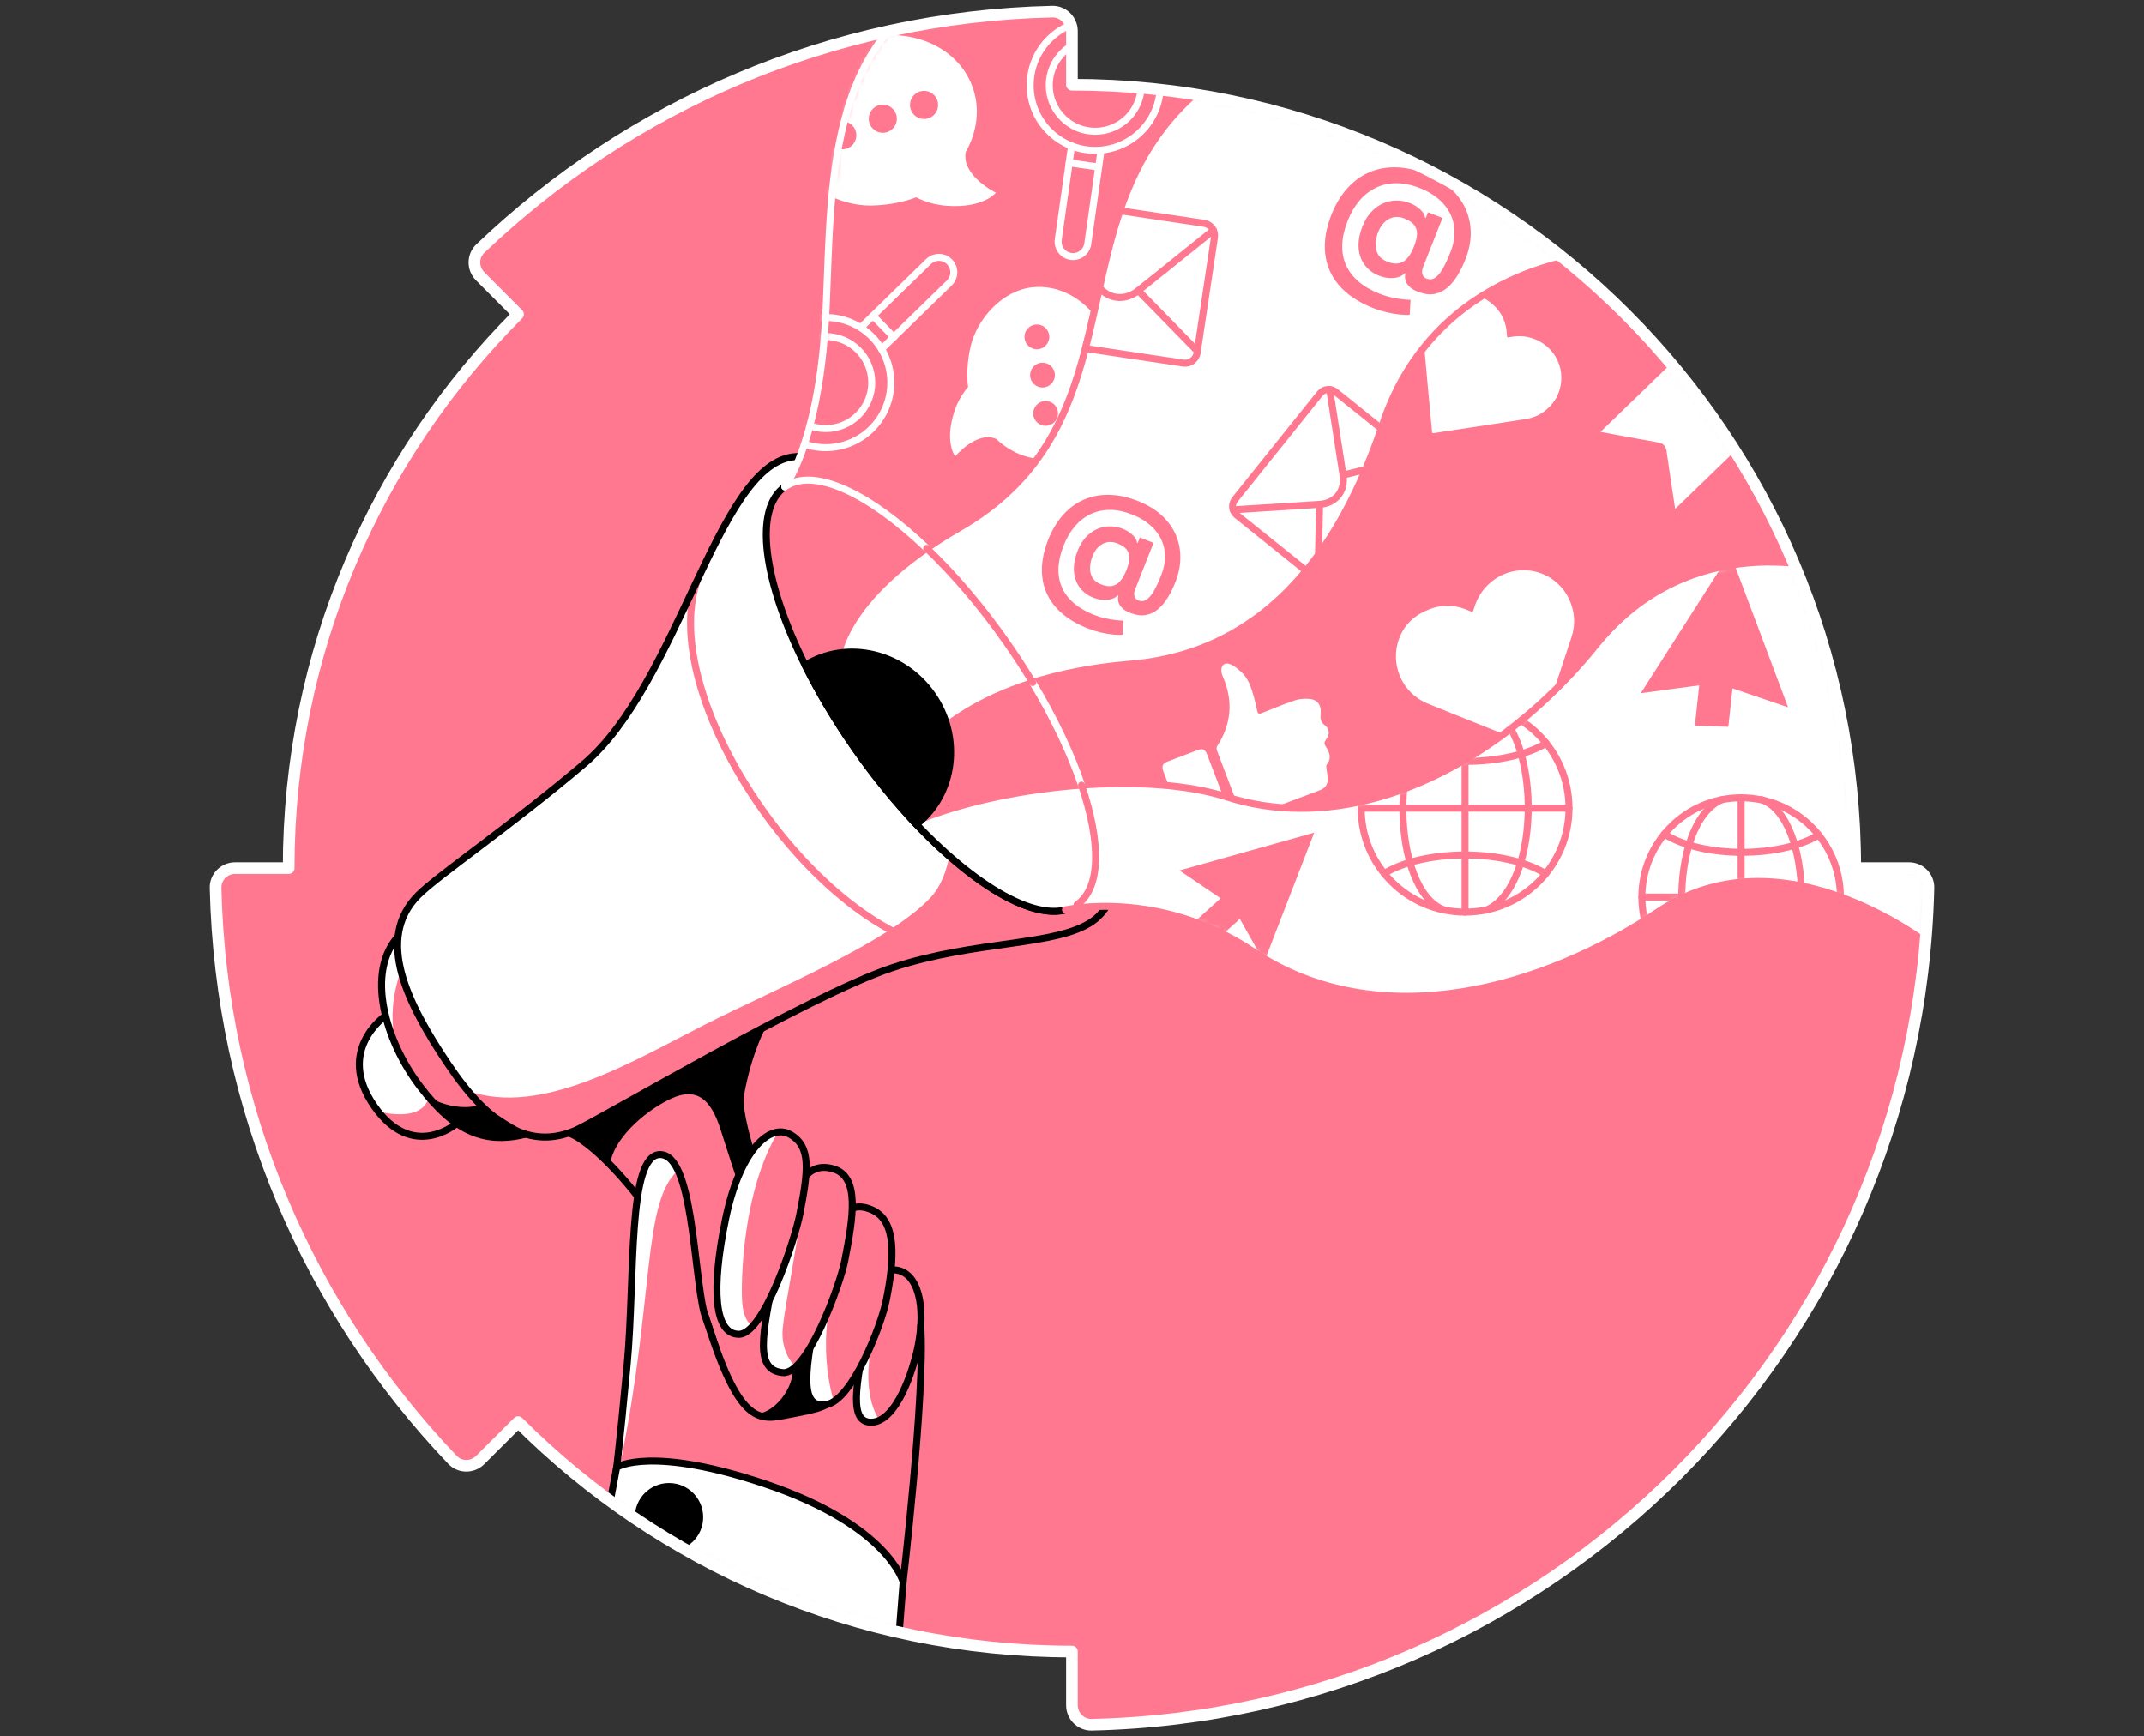 <svg width="368" height="298" viewBox="0 0 368 298" fill="none" xmlns="http://www.w3.org/2000/svg">
<rect x="0" y="0" width="368" height="298" fill="#333333" stroke="none"/>
<path d="M88.936 244.064C113.265 268.389 146.868 283.433 183.99 283.433V292.655C183.99 294.512 185.515 296.038 187.372 295.999C265.88 294.226 329.222 230.898 330.999 152.372C331.044 150.512 329.516 148.986 327.655 148.986H318.433C318.433 74.736 258.24 14.542 183.99 14.542V5.345C183.99 3.481 182.464 1.956 180.607 2.001C142.568 2.863 108.081 18.172 82.437 42.662C81.093 43.943 81.093 46.096 82.405 47.409L88.912 53.933C64.59 78.261 49.546 111.868 49.546 148.986H40.345C38.488 148.986 36.959 150.512 37.001 152.372C37.859 190.408 53.176 224.894 77.662 250.539C78.943 251.886 81.093 251.883 82.409 250.57L88.933 244.064H88.936Z" fill="#FF788F"/>
<mask id="mask0_6857_1543" style="mask-type:alpha" maskUnits="userSpaceOnUse" x="37" y="2" width="294" height="294">
<path d="M88.936 244.064C113.265 268.389 146.868 283.433 183.99 283.433V292.655C183.99 294.512 185.515 296.038 187.372 295.999C265.88 294.226 329.222 230.898 330.999 152.372C331.044 150.512 329.516 148.986 327.655 148.986H318.433C318.433 74.736 258.24 14.542 183.99 14.542V5.345C183.99 3.481 182.464 1.956 180.607 2.001C142.568 2.863 108.081 18.172 82.437 42.662C81.093 43.943 81.093 46.096 82.405 47.409L88.912 53.933C64.59 78.261 49.546 111.868 49.546 148.986H40.345C38.488 148.986 36.959 150.512 37.001 152.372C37.859 190.408 53.176 224.894 77.662 250.539C78.943 251.886 81.093 251.883 82.409 250.57L88.933 244.064H88.936Z" fill="#FF642D"/>
</mask>
<g mask="url(#mask0_6857_1543)">
<path d="M66.181 174.334C66.181 174.334 57.5 180.191 64.251 189.867C70.879 199.368 78.388 192.806 78.388 192.806L66.181 174.334Z" fill="white"/>
<path d="M64.911 190.757C73.246 192.652 73.55 188.275 73.55 188.275L78.385 192.806C78.385 192.806 76.688 195.117 71.648 195.144C66.608 195.172 64.911 190.757 64.911 190.757Z" fill="#FF788F"/>
<path d="M66.181 174.334C66.181 174.334 57.5 180.191 64.251 189.867C70.879 199.368 78.388 192.806 78.388 192.806L66.181 174.334Z" stroke="black" stroke-width="1.2" stroke-linecap="round" stroke-linejoin="round"/>
<path d="M68.513 160.522C62.635 166.753 66.15 178.69 72.101 186.474C78.052 194.258 83.264 196.6 90.87 194.485C98.479 192.37 68.509 160.522 68.509 160.522H68.513Z" fill="#FF788F"/>
<path d="M68.806 166.554C65.578 175.832 68.806 181.245 68.806 181.245C68.806 181.245 65.19 176.32 65.497 169.552C65.804 162.784 68.51 160.522 68.51 160.522L68.806 166.554V166.554Z" fill="white"/>
<path d="M68.513 160.522C62.635 166.753 66.15 178.69 72.101 186.474C78.052 194.258 83.264 196.6 90.87 194.485C98.479 192.37 68.509 160.522 68.509 160.522H68.513Z" stroke="black" stroke-width="1.2" stroke-linecap="round" stroke-linejoin="round"/>
<path d="M96.518 194.254C100.79 193.951 116.124 210.161 121.618 227.54C127.112 244.919 130.62 243.697 135.353 242.783C140.083 241.868 143.297 241.425 143.625 238.608C143.954 235.791 125.74 195.476 127.112 187.846C128.484 180.216 131.032 175.79 131.032 175.79L96.518 194.254V194.254Z" fill="#FF788F" stroke="black" stroke-width="1.2" stroke-linecap="round" stroke-linejoin="round"/>
<path d="M157.556 231.125C158.962 224.147 157.577 218.433 153.817 217.965C150.666 217.575 150.624 219.934 149.063 227.18C146.686 238.217 145.8 244.106 149.545 244.081C153.894 244.054 156.753 235.111 157.556 231.125V231.125Z" fill="#FF788F"/>
<path d="M150.372 226.063C149.416 231.882 148.536 235.275 149.409 239.865C149.866 242.27 151.126 244.081 151.126 244.081C151.126 244.081 146.596 244.787 147.108 239.865C147.359 233.076 148.086 231.781 148.086 231.781L150.376 226.07L150.372 226.063Z" fill="white"/>
<path d="M157.556 231.125C158.962 224.147 157.577 218.433 153.817 217.965C150.666 217.575 150.624 219.934 149.063 227.18C146.686 238.217 145.8 244.106 149.545 244.081C153.894 244.054 156.753 235.111 157.556 231.125V231.125Z" stroke="black" stroke-width="1.2" stroke-linecap="round" stroke-linejoin="round"/>
<path d="M152.107 223.24C153.577 215.941 153.915 209.526 149.709 207.655C144.201 205.204 142.987 211.32 140.582 223.055C138.142 234.958 137.035 241.834 141.803 241.062C146.296 240.336 151.269 227.408 152.107 223.236V223.24Z" fill="#FF788F"/>
<path d="M144.205 218.021C139.514 229.62 143.06 240.263 143.06 240.263C143.06 240.263 141.877 242.374 140.407 241.031C138.938 239.687 138.519 239.46 138.386 234.769C138.253 230.077 139.685 227.54 139.685 227.54L144.201 218.021H144.205Z" fill="white"/>
<path d="M152.107 223.24C153.577 215.941 153.915 209.526 149.709 207.655C144.201 205.204 142.987 211.32 140.582 223.055C138.142 234.958 137.035 241.834 141.803 241.062C146.296 240.336 151.269 227.408 152.107 223.236V223.24Z" stroke="black" stroke-width="1.2" stroke-linecap="round" stroke-linejoin="round"/>
<path d="M145.004 216.346C146.467 208.855 147.594 201.958 143.06 200.611C137.28 198.893 135.548 205.833 133.14 217.564C130.7 229.467 129.555 235.114 134.361 235.572C138.571 235.973 144.191 220.517 145.004 216.346Z" fill="#FF788F"/>
<path d="M138.487 201.606C137.032 212.873 134.787 223.599 134.358 227.844C133.904 232.308 136.557 234.573 136.557 234.573C136.557 234.573 135.482 236.72 132.578 234.999C129.674 233.278 132.016 223.184 132.016 223.184L138.487 201.606L139.74 200.663L138.487 201.606V201.606Z" fill="white"/>
<path d="M145.004 216.346C146.467 208.855 147.594 201.958 143.06 200.611C137.28 198.893 135.548 205.833 133.14 217.564C130.7 229.467 129.555 235.114 134.361 235.572C138.571 235.973 144.191 220.517 145.004 216.346Z" stroke="black" stroke-width="1.2" stroke-linecap="round" stroke-linejoin="round"/>
<path d="M137.28 208.391C138.742 200.9 139.245 196.775 135.656 194.715C132.072 192.656 126.923 197.553 124.518 209.288C122.078 221.191 122.578 228.968 126.808 228.992C131.147 229.02 136.466 212.566 137.28 208.391V208.391Z" fill="#FF788F"/>
<path d="M133.559 194.255C127.492 204.325 127.15 219.547 127.377 223.324C127.607 227.1 129.238 227.54 129.238 227.54C129.238 227.54 123.799 233.519 123.07 222.297C122.34 211.079 126.885 200.702 129.307 197.25C131.726 193.797 133.559 194.255 133.559 194.255Z" fill="white"/>
<path d="M137.28 208.391C138.742 200.9 139.245 196.775 135.656 194.715C132.072 192.656 126.923 197.553 124.518 209.288C122.078 221.191 122.578 228.968 126.808 228.992C131.147 229.02 136.466 212.566 137.28 208.391V208.391Z" stroke="black" stroke-width="1.2" stroke-linecap="round" stroke-linejoin="round"/>
<path d="M105.635 253.541C105.635 253.541 106.284 248.85 107.656 234.085C109.027 219.32 107.68 198.146 113.303 198.146C118.926 198.146 119.017 217.924 120.839 225.289C120.839 225.289 122.501 230.305 123.052 231.777" fill="#FF788F"/>
<path d="M116.35 200.9C110.249 206.311 112.308 222.793 106.552 250.752C108.186 231.984 108.648 212.697 109.21 207.401C109.608 203.663 109.67 198.738 113.307 198.183C115.834 197.799 116.354 200.904 116.354 200.904L116.35 200.9Z" fill="white"/>
<path d="M105.635 253.541C105.635 253.541 106.284 248.85 107.656 234.085C109.027 219.32 107.68 198.146 113.303 198.146C118.926 198.146 119.017 217.924 120.839 225.289C120.839 225.289 122.501 230.305 123.052 231.777" stroke="black" stroke-width="1.2" stroke-linecap="round" stroke-linejoin="round"/>
<path d="M158.041 227.54C158.851 238.968 154.886 272.69 154.886 272.69Z" fill="#FF788F"/>
<path d="M158.041 227.54C158.851 238.968 154.886 272.69 154.886 272.69" stroke="black" stroke-width="1.2" stroke-linecap="round" stroke-linejoin="round"/>
<path d="M105.851 251.799C105.851 251.799 111.753 247.994 131.73 254.801C152.55 261.897 155.022 271.503 155.022 271.503L154.289 280.924C154.289 280.924 128.944 275.325 120.092 270.518C111.24 265.712 104.531 258.808 104.531 258.808L105.851 251.799V251.799Z" fill="white" stroke="black" stroke-width="1.2" stroke-linecap="round" stroke-linejoin="round"/>
<path d="M114.828 265.642C117.735 265.642 120.092 263.285 120.092 260.378C120.092 257.471 117.735 255.115 114.828 255.115C111.921 255.115 109.565 257.471 109.565 260.378C109.565 263.285 111.921 265.642 114.828 265.642Z" fill="black" stroke="black" stroke-width="1.2" stroke-linecap="round" stroke-linejoin="round"/>
<path d="M71.805 153.604C64.272 161.136 70 172.358 76.894 182.631C84.081 193.34 91.1 197.361 98.828 193.968C102.877 192.192 138.665 170.906 153.109 166.1C167.553 161.294 181.361 162.438 187.543 158.089C193.724 153.74 196.067 138.93 176.478 110.022C155.8 79.501 140.522 77.787 135.964 78.433C123.052 80.265 116.431 117.345 100.256 131.08C87.781 141.673 75.239 150.173 71.805 153.604V153.604Z" fill="white"/>
<path d="M119.667 99.588C112.385 120.552 141.43 161.981 164.677 163.259" stroke="#FF788F" stroke-width="1.2" stroke-linecap="round" stroke-linejoin="round"/>
<path d="M80.29 187.204C92.929 191.71 108.724 182.048 121.083 175.793C133.443 169.538 152.547 161.754 159.786 153.971C162.317 151.251 162.924 146.916 162.924 146.916C162.924 146.916 174.687 157.154 180.823 156.396C186.96 155.639 190.468 154.557 190.468 154.557C190.468 154.557 189.445 159.918 177.581 161.294C165.716 162.669 143.852 170.557 125.485 179.319C107.118 188.076 101.697 193.937 96.514 195.145C86.974 197.365 80.286 187.204 80.286 187.204H80.29Z" fill="#FF788F"/>
<path d="M71.805 153.604C64.272 161.136 70 172.358 76.894 182.631C84.081 193.34 91.1 197.361 98.828 193.968C102.877 192.192 138.665 170.906 153.109 166.1C167.553 161.294 181.361 162.438 187.543 158.089C193.724 153.74 196.067 138.93 176.478 110.022C155.8 79.501 140.522 77.787 135.964 78.433C123.052 80.265 116.431 117.345 100.256 131.08C87.781 141.673 75.239 150.173 71.805 153.604V153.604Z" stroke="black" stroke-width="1.2" stroke-linecap="round" stroke-linejoin="round"/>
<path d="M184.869 155.255C179.442 159.056 168.37 153.143 157.305 141.478C153.731 137.712 150.156 133.345 146.774 128.511C143.392 123.676 140.512 118.818 138.198 114.168C131.028 99.777 129.273 87.351 134.707 83.55C141.898 78.516 158.956 90.492 172.803 110.294C186.656 130.096 192.06 150.229 184.869 155.255V155.255Z" fill="#FF788F" stroke="black" stroke-width="1.2" stroke-linecap="round" stroke-linejoin="round"/>
<path d="M162.006 122.961C154.044 129.705 159.786 142.525 159.786 142.525C159.786 142.525 176.247 134.972 194.328 138.633C212.413 142.295 234.155 150.232 260.48 128.636C286.802 107.044 289.322 100.636 299.166 100.862C309.009 101.089 315.107 102.391 315.107 102.391C315.107 102.391 310.15 81.864 295.043 63.553C279.936 45.241 273.908 44.096 273.908 44.096C273.908 44.096 252.239 30.822 235.3 60.348C218.36 89.874 214.242 94.454 199.822 101.55C185.403 108.646 162.006 122.961 162.006 122.961V122.961Z" fill="#FF788F"/>
<path d="M213.156 115.428C214.333 116.57 214.8 118.127 215.233 119.669C215.418 120.326 215.551 120.992 215.701 121.659C215.917 122.622 215.998 122.622 216.922 122.242C218.689 121.516 220.465 120.811 222.27 120.19C222.933 119.963 223.687 119.914 224.403 119.924C226.022 119.949 226.822 120.835 226.682 122.486C226.612 123.289 226.63 123.882 227.37 124.455C228.253 125.136 228.267 126.019 227.6 126.93C227.293 127.349 227.24 127.635 227.558 128.12C228.207 129.101 228.626 130.144 227.712 131.233C227.582 131.387 227.673 131.757 227.698 132.022C227.757 132.637 227.914 133.254 227.893 133.862C227.862 134.727 227.37 135.31 226.563 135.614C223.055 136.93 219.544 138.228 216.053 139.586C213.875 140.448 213.257 140.347 212.737 138.958C211.47 135.576 210.154 132.214 208.884 128.832C208.8 128.605 208.783 128.249 208.901 128.068C211.407 124.252 211.683 120.162 209.865 116.064C209.167 114.497 210.018 112.378 213.153 115.428H213.156Z" fill="white"/>
<path d="M209.201 134.748C209.861 136.476 210.524 138.204 211.173 139.935C211.54 140.913 211.358 141.321 210.392 141.694C208.734 142.333 207.072 142.969 205.411 143.593C204.472 143.946 204.018 143.736 203.651 142.78C202.328 139.324 201.013 135.869 199.7 132.41C199.348 131.481 199.543 131.031 200.426 130.689C202.137 130.029 203.847 129.376 205.564 128.731C206.433 128.403 206.842 128.588 207.191 129.485C207.871 131.233 208.531 132.993 209.201 134.748V134.748Z" fill="white"/>
<path d="M269.35 102.884C270.285 104.964 270.467 107.114 269.758 109.282C268.072 114.448 266.33 119.596 264.613 124.748C264.267 125.781 263.918 126.811 263.583 127.848C263.51 128.074 263.433 128.12 263.206 128.026C257.154 125.596 251.08 123.212 245.042 120.744C240.57 118.919 238.455 113.861 240.225 109.397C241.188 106.967 243.028 105.435 245.426 104.531C247.747 103.655 250.026 103.819 252.26 104.859C252.78 105.1 252.805 105.083 252.962 104.538C253.492 102.692 254.438 101.117 255.936 99.885C259.929 96.597 265.74 97.403 268.669 101.662C268.931 102.046 269.161 102.451 269.35 102.88V102.884Z" fill="white"/>
<path d="M266.481 69.214C265.311 70.677 263.807 71.612 261.957 71.905C257.552 72.603 253.137 73.256 248.728 73.926C247.845 74.062 246.958 74.188 246.075 74.335C245.883 74.366 245.82 74.328 245.803 74.125C245.314 68.792 244.791 63.462 244.333 58.128C243.998 54.177 246.902 50.742 250.829 50.365C252.965 50.159 254.774 50.934 256.33 52.348C257.838 53.716 258.568 55.444 258.645 57.468C258.662 57.936 258.683 57.95 259.14 57.863C260.69 57.559 262.191 57.664 263.653 58.296C267.549 59.985 269.133 64.537 267.116 68.268C266.934 68.603 266.722 68.921 266.481 69.221V69.214Z" fill="white"/>
<path d="M273.503 74.453C280.08 68.094 285.015 63.319 291.508 57.043C296.056 61.748 300.579 66.425 305.145 71.144C298.667 77.41 293.717 82.195 287.151 88.544C287.068 88.119 286.998 87.805 286.949 87.487C286.446 84.167 285.923 80.852 285.462 77.528C285.368 76.848 285.088 76.624 284.446 76.513C281.172 75.94 277.905 75.319 274.634 74.712C274.313 74.652 273.992 74.569 273.5 74.457L273.503 74.453Z" fill="white" stroke="#FF788F" stroke-width="1.2" stroke-linecap="round" stroke-linejoin="round"/>
<path d="M162.006 122.961C154.044 129.705 159.786 142.525 159.786 142.525C159.786 142.525 176.247 134.972 194.328 138.633C212.413 142.295 234.155 150.232 260.48 128.636C286.802 107.044 289.322 100.636 299.166 100.862C309.009 101.089 315.107 102.391 315.107 102.391C315.107 102.391 310.15 81.864 295.043 63.553C279.936 45.241 273.908 44.096 273.908 44.096C273.908 44.096 252.239 30.822 235.3 60.348C218.36 89.874 214.242 94.454 199.822 101.55C185.403 108.646 162.006 122.961 162.006 122.961V122.961Z" stroke="white" stroke-width="1.2" stroke-linecap="round" stroke-linejoin="round"/>
<path d="M184.869 155.255C179.441 159.056 168.369 153.143 157.304 141.478C153.73 137.712 158.142 142.229 162.98 138.853" fill="white"/>
<path d="M184.869 155.255C179.441 159.056 168.369 153.143 157.304 141.478C153.73 137.712 158.142 142.229 162.98 138.853" stroke="black" stroke-width="1.2" stroke-linecap="round" stroke-linejoin="round"/>
<path d="M158.544 140.382C174.087 134.417 197.428 132.549 210.458 136.741C218.842 139.44 227.624 139.286 236.197 136.944C237.028 136.717 237.851 136.469 238.668 136.207C240.564 135.593 242.445 134.874 244.309 134.054C245.091 133.715 245.869 133.352 246.641 132.972C249.035 131.809 251.384 130.483 253.684 129.017C255.29 127.991 256.868 126.902 258.418 125.743C260.093 124.49 261.723 123.163 263.315 121.767C264.065 121.107 264.812 120.434 265.545 119.743C266.575 118.779 267.58 117.784 268.564 116.765C269.538 115.767 270.484 114.737 271.406 113.687C272.261 112.713 273.095 111.725 273.908 110.716C290.391 90.265 314.192 97.819 314.192 97.819C314.192 97.819 321.515 134.137 321.212 138.103C320.908 142.068 328.992 137.691 331.512 141.712C334.032 145.733 332.629 163.259 332.629 163.259C332.629 163.259 306.712 141.712 284.743 156.403C264.983 169.615 236.801 177.853 215.003 163.259C198.904 152.484 182.88 156.152 182.88 156.152" fill="white"/>
<mask id="mask1_6857_1543" style="mask-type:alpha" maskUnits="userSpaceOnUse" x="158" y="96" width="176" height="75">
<path d="M158.544 140.382C174.087 134.417 197.428 132.549 210.458 136.741C218.842 139.44 227.624 139.286 236.197 136.944C237.028 136.717 237.851 136.469 238.668 136.207C240.564 135.593 242.445 134.874 244.309 134.054C245.091 133.715 245.869 133.352 246.641 132.972C249.035 131.809 251.384 130.483 253.684 129.017C255.29 127.991 256.868 126.902 258.418 125.743C260.093 124.49 261.723 123.163 263.315 121.767C264.065 121.107 264.812 120.434 265.545 119.743C266.575 118.779 267.58 117.784 268.564 116.765C269.538 115.767 270.484 114.737 271.406 113.687C272.261 112.713 273.095 111.725 273.908 110.716C290.391 90.265 314.192 97.819 314.192 97.819C314.192 97.819 321.515 134.137 321.212 138.103C320.908 142.068 328.992 137.691 331.512 141.712C334.032 145.733 332.629 163.259 332.629 163.259C332.629 163.259 306.712 141.712 284.743 156.403C264.983 169.615 236.801 177.853 215.003 163.259C198.904 152.484 182.88 156.152 182.88 156.152" fill="white"/>
</mask>
<g mask="url(#mask1_6857_1543)">
<path d="M291.661 117.617L290.914 124.525L296.656 124.734L297.368 118.137C297.368 118.137 303.703 120.298 306.908 121.39C303.592 112.563 300.293 103.777 296.977 94.946C291.857 102.957 286.76 110.936 281.629 118.968C285.005 118.514 291.665 117.617 291.665 117.617H291.661Z" fill="#FF788F"/>
<path d="M209.509 154.17L205.163 158.093L208.657 161.447L212.807 157.699C212.807 157.699 215.579 162.613 216.978 165.099C219.848 157.688 222.703 150.313 225.575 142.899C217.861 145.063 210.179 147.217 202.444 149.388C204.821 150.997 209.512 154.17 209.512 154.17H209.509Z" fill="#FF788F"/>
<path d="M298.852 170.987C308.261 170.987 315.889 163.359 315.889 153.95C315.889 144.54 308.261 136.913 298.852 136.913C289.442 136.913 281.814 144.54 281.814 153.95C281.814 163.359 289.442 170.987 298.852 170.987Z" stroke="#FF788F" stroke-width="1.2" stroke-linecap="round" stroke-linejoin="round"/>
<path d="M298.852 136.913V170.987" stroke="#FF788F" stroke-width="1.2" stroke-linecap="round" stroke-linejoin="round"/>
<path d="M295.487 137.248C286.076 141.548 286.701 167.604 295.487 170.655" stroke="#FF788F" stroke-width="1.2" stroke-linecap="round" stroke-linejoin="round"/>
<path d="M302.377 170.652C311.787 166.351 311.163 140.295 302.377 137.244" stroke="#FF788F" stroke-width="1.2" stroke-linecap="round" stroke-linejoin="round"/>
<path d="M281.818 153.95H315.889" stroke="#FF788F" stroke-width="1.2" stroke-linecap="round" stroke-linejoin="round"/>
<path d="M312.077 164.69C305.312 160.519 292.034 160.693 285.605 164.655" stroke="#FF788F" stroke-width="1.2" stroke-linecap="round" stroke-linejoin="round"/>
<path d="M285.682 143.143C292.377 147.36 305.648 147.227 312.154 143.307" stroke="#FF788F" stroke-width="1.2" stroke-linecap="round" stroke-linejoin="round"/>
<path d="M251.468 156.54C261.319 156.54 269.305 148.554 269.305 138.703C269.305 128.852 261.319 120.867 251.468 120.867C241.617 120.867 233.632 128.852 233.632 138.703C233.632 148.554 241.617 156.54 251.468 156.54Z" stroke="#FF788F" stroke-width="1.2" stroke-linecap="round" stroke-linejoin="round"/>
<path d="M251.468 120.863V156.54" stroke="#FF788F" stroke-width="1.2" stroke-linecap="round" stroke-linejoin="round"/>
<path d="M247.942 121.212C238.089 125.715 238.745 152.997 247.942 156.191" stroke="#FF788F" stroke-width="1.2" stroke-linecap="round" stroke-linejoin="round"/>
<path d="M255.157 156.191C265.011 151.688 264.355 124.406 255.157 121.212" stroke="#FF788F" stroke-width="1.2" stroke-linecap="round" stroke-linejoin="round"/>
<path d="M233.632 138.703H269.305" stroke="#FF788F" stroke-width="1.2" stroke-linecap="round" stroke-linejoin="round"/>
<path d="M265.311 149.946C258.229 145.579 244.326 145.761 237.593 149.911" stroke="#FF788F" stroke-width="1.2" stroke-linecap="round" stroke-linejoin="round"/>
<path d="M237.677 127.387C244.686 131.799 258.582 131.663 265.392 127.558" stroke="#FF788F" stroke-width="1.2" stroke-linecap="round" stroke-linejoin="round"/>
</g>
<path d="M158.544 140.382C174.087 134.417 197.428 132.549 210.458 136.741C218.842 139.44 227.624 139.286 236.197 136.944C237.028 136.717 237.851 136.469 238.668 136.207C240.564 135.593 242.445 134.874 244.309 134.054C245.091 133.715 245.869 133.352 246.641 132.972C249.035 131.809 251.384 130.483 253.684 129.017C255.29 127.991 256.868 126.902 258.418 125.743C260.093 124.49 261.723 123.163 263.315 121.767C264.065 121.107 264.812 120.434 265.545 119.743C266.575 118.779 267.58 117.784 268.564 116.765C269.538 115.767 270.484 114.737 271.406 113.687C272.261 112.713 273.095 111.725 273.908 110.716C290.391 90.265 314.192 97.819 314.192 97.819C314.192 97.819 321.515 134.137 321.212 138.103C320.908 142.068 328.992 137.691 331.512 141.712C334.032 145.733 332.629 163.259 332.629 163.259C332.629 163.259 306.712 141.712 284.743 156.403C264.983 169.615 236.801 177.853 215.003 163.259C198.904 152.484 182.88 156.152 182.88 156.152" stroke="#FF788F" stroke-width="1.2" stroke-linecap="round" stroke-linejoin="round"/>
<path d="M134.707 83.55C134.707 83.55 140.236 76.45 141.601 56.31C142.965 36.166 140.236 6.256 164.676 -3.148C164.676 -3.148 178.691 -5.647 183.27 -5.036C187.85 -4.425 188.056 6.256 188.056 6.256C188.056 6.256 199.508 7.816 204.789 8.322C208.863 8.713 223.558 3.509 211.959 22.127C200.36 40.745 191.815 84.712 174.418 96.451C157.022 108.193 152.55 114.905 152.55 114.905H143.632" fill="#FF788F"/>
<mask id="mask2_6857_1543" style="mask-type:alpha" maskUnits="userSpaceOnUse" x="134" y="-6" width="83" height="121">
<path d="M134.707 83.55C134.707 83.55 140.236 76.45 141.601 56.31C142.965 36.166 140.236 6.256 164.676 -3.148C164.676 -3.148 178.691 -5.647 183.27 -5.036C187.85 -4.425 188.056 6.256 188.056 6.256C188.056 6.256 199.508 7.816 204.789 8.322C208.863 8.713 223.558 3.509 211.959 22.127C200.36 40.745 191.815 84.712 174.418 96.451C157.022 108.193 152.55 114.905 152.55 114.905H143.632" fill="#FF642D"/>
</mask>
<g mask="url(#mask2_6857_1543)">
<path d="M162.474 35.314C168.872 35.779 170.928 33.063 170.928 33.063C170.928 33.063 165.067 30.222 165.738 26.134C167.738 22.619 168.282 18.56 166.886 14.808C164.132 7.401 154.868 4.008 146.198 7.233C137.527 10.458 132.731 19.076 135.485 26.483C137.527 31.974 144.058 35.335 149.451 35.272C154.1 35.22 157.245 33.859 157.252 33.859C157.252 33.859 159.402 35.091 162.474 35.314V35.314Z" fill="white"/>
<path d="M158.61 20.413C159.94 20.413 161.018 19.335 161.018 18.005C161.018 16.675 159.94 15.596 158.61 15.596C157.28 15.596 156.201 16.675 156.201 18.005C156.201 19.335 157.28 20.413 158.61 20.413Z" fill="#FF788F"/>
<path d="M151.531 22.784C152.861 22.784 153.939 21.705 153.939 20.375C153.939 19.045 152.861 17.967 151.531 17.967C150.201 17.967 149.123 19.045 149.123 20.375C149.123 21.705 150.201 22.784 151.531 22.784Z" fill="#FF788F"/>
<path d="M144.582 25.621C145.912 25.621 146.99 24.543 146.99 23.213C146.99 21.883 145.912 20.804 144.582 20.804C143.251 20.804 142.173 21.883 142.173 23.213C142.173 24.543 143.251 25.621 144.582 25.621Z" fill="#FF788F"/>
<path d="M163.811 70.593C162.058 75.982 163.954 78.317 163.954 78.317C163.954 78.317 167.629 73.891 170.991 75.333C173.581 77.79 176.949 79.117 180.46 78.712C187.396 77.916 192.262 70.694 191.333 62.575C190.401 54.46 184.028 48.522 177.092 49.318C171.951 49.908 167.689 54.795 166.6 59.434C165.661 63.43 166.163 66.415 166.163 66.422C166.163 66.422 164.652 68.006 163.811 70.589V70.593Z" fill="white"/>
<path d="M179.469 73.075C180.645 73.075 181.598 72.121 181.598 70.945C181.598 69.769 180.645 68.816 179.469 68.816C178.293 68.816 177.34 69.769 177.34 70.945C177.34 72.121 178.293 73.075 179.469 73.075Z" fill="#FF788F"/>
<path d="M178.935 66.502C180.111 66.502 181.064 65.549 181.064 64.373C181.064 63.197 180.111 62.243 178.935 62.243C177.759 62.243 176.806 63.197 176.806 64.373C176.806 65.549 177.759 66.502 178.935 66.502Z" fill="#FF788F"/>
<path d="M177.971 59.944C179.147 59.944 180.101 58.99 180.101 57.814C180.101 56.638 179.147 55.685 177.971 55.685C176.796 55.685 175.842 56.638 175.842 57.814C175.842 58.99 176.796 59.944 177.971 59.944Z" fill="#FF788F"/>
<path d="M187.986 25.803C194.155 25.803 199.155 20.802 199.155 14.633C199.155 8.464 194.155 3.463 187.986 3.463C181.817 3.463 176.816 8.464 176.816 14.633C176.816 20.802 181.817 25.803 187.986 25.803Z" stroke="white" stroke-width="1.2" stroke-linecap="round" stroke-linejoin="round"/>
<path d="M183.923 25.038L183.511 27.942L188.579 28.665L188.977 25.862" stroke="white" stroke-width="1.2" stroke-linecap="round" stroke-linejoin="round"/>
<path d="M183.511 27.942L181.64 41.115C181.441 42.515 182.415 43.81 183.815 44.009C185.214 44.208 186.509 43.234 186.708 41.835L188.579 28.661" stroke="white" stroke-width="1.2" stroke-linecap="round" stroke-linejoin="round"/>
<path d="M187.986 22.529C192.346 22.529 195.881 18.994 195.881 14.633C195.881 10.273 192.346 6.738 187.986 6.738C183.625 6.738 180.09 10.273 180.09 14.633C180.09 18.994 183.625 22.529 187.986 22.529Z" stroke="white" stroke-width="1.2" stroke-linecap="round" stroke-linejoin="round"/>
<path d="M141.737 76.827C147.906 76.827 152.906 71.826 152.906 65.657C152.906 59.489 147.906 54.488 141.737 54.488C135.568 54.488 130.567 59.489 130.567 65.657C130.567 71.826 135.568 76.827 141.737 76.827Z" stroke="white" stroke-width="1.2" stroke-linecap="round" stroke-linejoin="round"/>
<path d="M151.308 59.901L153.409 57.852L149.835 54.188L147.81 56.163" stroke="white" stroke-width="1.2" stroke-linecap="round" stroke-linejoin="round"/>
<path d="M153.409 57.852L162.938 48.564C163.95 47.576 163.971 45.957 162.983 44.944C161.995 43.932 160.376 43.911 159.364 44.899L149.834 54.187" stroke="white" stroke-width="1.2" stroke-linecap="round" stroke-linejoin="round"/>
<path d="M141.737 73.553C146.097 73.553 149.632 70.018 149.632 65.657C149.632 61.297 146.097 57.762 141.737 57.762C137.376 57.762 133.841 61.297 133.841 65.657C133.841 70.018 137.376 73.553 141.737 73.553Z" stroke="white" stroke-width="1.2" stroke-linecap="round" stroke-linejoin="round"/>
</g>
<path d="M134.707 83.55C134.707 83.55 140.236 76.45 141.601 56.31C142.965 36.166 140.236 6.256 164.676 -3.148C164.676 -3.148 178.691 -5.647 183.27 -5.036C187.85 -4.425 188.056 6.256 188.056 6.256C188.056 6.256 199.508 7.816 204.789 8.322C208.863 8.713 223.558 3.509 211.959 22.127C200.36 40.745 191.815 84.712 174.418 96.451C157.022 108.193 152.55 114.905 152.55 114.905H143.632" stroke="white" stroke-width="1.2" stroke-linecap="round" stroke-linejoin="round"/>
<path d="M273.912 44.096C273.912 44.096 246.445 45.625 237.37 72.691C237.276 72.974 237.178 73.256 237.077 73.546C234.187 81.972 230.131 90.726 224.186 97.951C217.149 106.496 207.47 112.877 193.948 113.99C167.172 116.186 158.149 128.637 158.149 128.637L143.625 113.914C143.625 113.914 143.625 102.695 164.673 90.562C178.45 82.621 183.246 71.553 186.304 59.8C188.339 51.982 189.599 43.866 192.231 36.163C195.299 27.171 200.235 18.748 210.427 12.054C210.427 12.054 241.251 9.918 256.816 23.038C272.383 36.163 273.909 44.096 273.909 44.096H273.912Z" fill="white" stroke="#FF788F" stroke-width="1.2" stroke-linecap="round" stroke-linejoin="round"/>
<path d="M157.308 141.478C153.734 137.712 150.159 133.345 146.777 128.511C143.395 123.676 140.515 118.818 138.201 114.168C145.329 109.784 154.917 111.948 160.024 119.24C165.123 126.532 163.867 136.288 157.308 141.478V141.478Z" fill="black" stroke="black" stroke-width="1.2" stroke-linecap="round" stroke-linejoin="round"/>
<path d="M186.719 107.857C184.946 107.159 183.469 106.297 182.283 105.271C181.096 104.248 180.216 103.082 179.64 101.781C179.064 100.475 178.796 99.058 178.834 97.526C178.872 95.993 179.228 94.367 179.906 92.642C180.576 90.963 181.424 89.546 182.454 88.387C183.483 87.232 184.663 86.356 185.993 85.77C187.323 85.18 188.778 84.897 190.356 84.921C191.934 84.946 193.595 85.302 195.344 85.993C196.992 86.642 198.353 87.469 199.431 88.475C200.506 89.48 201.309 90.6 201.836 91.84C202.363 93.079 202.618 94.381 202.604 95.749C202.587 97.117 202.304 98.496 201.756 99.885C201.376 100.849 200.943 101.728 200.458 102.527C199.972 103.327 199.424 103.99 198.81 104.514C198.196 105.037 197.512 105.376 196.754 105.529C195.997 105.683 195.159 105.596 194.241 105.275C193.662 105.079 193.187 104.828 192.81 104.524C192.436 104.22 192.175 103.871 192.028 103.48C191.881 103.086 191.857 102.667 191.955 102.217L191.854 102.178C191.592 102.465 191.225 102.678 190.757 102.814C190.29 102.95 189.766 102.995 189.18 102.943C188.597 102.891 187.99 102.723 187.358 102.444C186.684 102.14 186.115 101.728 185.644 101.215C185.173 100.702 184.827 100.102 184.6 99.417C184.373 98.733 184.286 97.979 184.338 97.156C184.391 96.332 184.6 95.456 184.967 94.527C185.323 93.623 185.77 92.873 186.3 92.286C186.831 91.697 187.414 91.243 188.042 90.925C188.67 90.607 189.316 90.419 189.976 90.36C190.635 90.3 191.274 90.346 191.892 90.496C192.534 90.653 193.1 90.887 193.595 91.197C194.091 91.508 194.475 91.84 194.751 92.189C195.026 92.538 195.159 92.855 195.152 93.138L195.271 93.183L195.644 92.237L197.997 93.166L194.824 101.198C194.663 101.62 194.632 102.004 194.73 102.339C194.827 102.678 195.054 102.915 195.417 103.058C195.868 103.236 196.3 103.201 196.723 102.953C197.142 102.706 197.564 102.234 197.983 101.54C198.405 100.845 198.841 99.913 199.295 98.747C199.679 97.794 199.896 96.876 199.948 95.997C200 95.117 199.91 94.29 199.676 93.515C199.442 92.74 199.079 92.025 198.587 91.372C198.095 90.719 197.491 90.136 196.779 89.62C196.067 89.103 195.26 88.67 194.36 88.314C192.981 87.77 191.686 87.501 190.475 87.508C189.264 87.515 188.154 87.763 187.141 88.255C186.133 88.747 185.239 89.449 184.468 90.363C183.693 91.278 183.054 92.37 182.551 93.648C182.01 95.016 181.721 96.297 181.679 97.501C181.637 98.702 181.836 99.808 182.276 100.814C182.715 101.819 183.4 102.719 184.324 103.515C185.249 104.311 186.408 104.981 187.805 105.533C188.447 105.788 189.093 105.983 189.745 106.123C190.398 106.262 190.995 106.364 191.539 106.423C192.08 106.482 192.506 106.514 192.81 106.514L192.681 108.94C192.262 108.981 191.721 108.971 191.061 108.905C190.401 108.838 189.693 108.72 188.942 108.545C188.188 108.371 187.448 108.14 186.722 107.854L186.719 107.857ZM189.019 100.301C189.735 100.583 190.36 100.671 190.897 100.559C191.435 100.451 191.906 100.154 192.307 99.679C192.712 99.201 193.072 98.552 193.389 97.728C193.693 96.964 193.843 96.297 193.847 95.735C193.847 95.169 193.686 94.688 193.358 94.283C193.03 93.878 192.517 93.539 191.819 93.267C191.19 93.019 190.597 92.95 190.042 93.061C189.487 93.173 188.995 93.435 188.562 93.847C188.129 94.258 187.787 94.785 187.532 95.424C187.277 96.067 187.134 96.705 187.099 97.344C187.065 97.983 187.194 98.566 187.483 99.086C187.773 99.606 188.286 100.011 189.016 100.301H189.019Z" fill="#FF788F"/>
<path d="M235.708 52.879C233.841 52.142 232.284 51.234 231.035 50.156C229.785 49.077 228.857 47.852 228.249 46.477C227.642 45.102 227.359 43.608 227.397 41.995C227.439 40.383 227.816 38.665 228.525 36.85C229.23 35.081 230.127 33.587 231.209 32.368C232.295 31.15 233.537 30.229 234.94 29.607C236.344 28.986 237.876 28.689 239.537 28.714C241.199 28.738 242.951 29.115 244.794 29.845C246.529 30.529 247.967 31.401 249.098 32.459C250.232 33.517 251.077 34.697 251.632 36.002C252.187 37.307 252.456 38.683 252.438 40.124C252.421 41.566 252.121 43.018 251.545 44.48C251.143 45.493 250.69 46.421 250.177 47.266C249.667 48.107 249.087 48.805 248.442 49.36C247.796 49.912 247.073 50.271 246.278 50.432C245.482 50.592 244.599 50.502 243.632 50.163C243.021 49.957 242.518 49.692 242.124 49.374C241.73 49.053 241.454 48.687 241.3 48.275C241.147 47.859 241.119 47.416 241.223 46.945L241.115 46.903C240.839 47.203 240.455 47.426 239.963 47.573C239.471 47.716 238.916 47.761 238.302 47.709C237.688 47.653 237.045 47.479 236.382 47.182C235.673 46.861 235.07 46.428 234.577 45.887C234.082 45.346 233.715 44.714 233.474 43.992C233.234 43.269 233.143 42.477 233.199 41.608C233.255 40.739 233.474 39.817 233.862 38.84C234.239 37.887 234.707 37.098 235.269 36.477C235.831 35.855 236.441 35.377 237.105 35.042C237.768 34.707 238.448 34.508 239.143 34.445C239.841 34.382 240.511 34.431 241.161 34.588C241.834 34.752 242.435 35 242.955 35.328C243.475 35.656 243.88 36.005 244.169 36.372C244.459 36.739 244.599 37.074 244.592 37.37L244.717 37.419L245.112 36.424L247.59 37.405L244.25 45.866C244.079 46.313 244.047 46.714 244.148 47.07C244.25 47.426 244.491 47.678 244.871 47.828C245.346 48.016 245.803 47.978 246.246 47.72C246.69 47.458 247.129 46.962 247.573 46.229C248.016 45.496 248.477 44.515 248.955 43.287C249.36 42.281 249.587 41.315 249.642 40.389C249.698 39.461 249.601 38.592 249.356 37.775C249.108 36.958 248.728 36.208 248.208 35.517C247.688 34.829 247.053 34.211 246.302 33.67C245.552 33.126 244.7 32.669 243.754 32.295C242.302 31.723 240.937 31.436 239.663 31.443C238.386 31.45 237.216 31.712 236.152 32.229C235.087 32.745 234.148 33.485 233.331 34.449C232.515 35.412 231.844 36.564 231.31 37.911C230.741 39.353 230.434 40.704 230.389 41.971C230.343 43.238 230.553 44.4 231.017 45.461C231.481 46.522 232.2 47.472 233.174 48.306C234.148 49.14 235.37 49.852 236.839 50.432C237.516 50.697 238.197 50.906 238.885 51.053C239.572 51.203 240.204 51.308 240.773 51.367C241.346 51.43 241.792 51.461 242.11 51.465L241.974 54.02C241.531 54.065 240.962 54.051 240.267 53.982C239.572 53.912 238.825 53.786 238.033 53.601C237.241 53.416 236.459 53.175 235.694 52.872L235.708 52.879ZM238.134 44.917C238.888 45.213 239.548 45.304 240.113 45.189C240.679 45.074 241.175 44.763 241.6 44.261C242.026 43.758 242.407 43.07 242.742 42.205C243.059 41.398 243.22 40.697 243.223 40.103C243.223 39.506 243.052 38.997 242.707 38.575C242.361 38.149 241.82 37.793 241.084 37.503C240.421 37.241 239.796 37.168 239.213 37.286C238.626 37.405 238.11 37.681 237.653 38.114C237.199 38.547 236.836 39.102 236.571 39.775C236.305 40.449 236.152 41.126 236.117 41.8C236.078 42.473 236.215 43.084 236.522 43.636C236.829 44.184 237.366 44.613 238.138 44.917H238.134Z" fill="#FF788F"/>
<path d="M208.454 40.725L205.484 60.537C205.309 61.692 204.231 62.484 203.082 62.313L186.307 59.8C188.342 51.982 189.602 43.866 192.234 36.163L206.674 38.327C207.83 38.501 208.622 39.573 208.451 40.728L208.454 40.725Z" fill="white" stroke="#FF788F" stroke-width="1.2" stroke-linecap="round" stroke-linejoin="round"/>
<path d="M188.255 48.809C189.979 51.346 192.988 51.797 195.379 49.877L208.255 39.545" stroke="#FF788F" stroke-width="1.2" stroke-linecap="round" stroke-linejoin="round"/>
<path d="M195.379 49.877L205.522 60.261" stroke="#FF788F" stroke-width="1.2" stroke-linecap="round" stroke-linejoin="round"/>
<path d="M237.077 73.546C234.187 81.972 230.131 90.726 224.186 97.951L212.273 88.398C211.449 87.735 211.317 86.534 211.98 85.71L226.549 67.546C227.213 66.725 228.413 66.593 229.237 67.252L237.077 73.546V73.546Z" fill="white" stroke="#FF788F" stroke-width="1.2" stroke-linecap="round" stroke-linejoin="round"/>
<path d="M211.673 87.498L226.493 86.559C229.247 86.384 230.947 84.265 230.521 81.539L228.228 66.865" stroke="#FF788F" stroke-width="1.2" stroke-linecap="round" stroke-linejoin="round"/>
<path d="M230.525 81.535L234.389 80.59" stroke="#FF788F" stroke-width="1.2" stroke-linecap="round" stroke-linejoin="round"/>
<path d="M226.308 95.205L226.497 86.559" stroke="#FF788F" stroke-width="1.2" stroke-linecap="round" stroke-linejoin="round"/>
<path d="M73.55 188.275C79.117 191.357 83.24 189.371 83.24 189.371C82.503 189.863 90.905 194.914 90.87 194.481C90.818 193.797 87.208 196.544 81.61 194.481C77.84 193.092 73.553 188.272 73.553 188.272L73.55 188.275Z" fill="black"/>
<path d="M104.741 199.92C105.062 195.86 110.249 190.9 115.059 188.61C119.865 186.321 122.155 189.068 123.681 193.874C125.206 198.681 126.428 202.342 126.428 202.342L128.787 197.361C128.787 197.361 126.386 191.228 127.115 187.842C127.841 184.457 130.107 177.165 130.107 177.165C130.107 177.165 107.876 188.897 102.989 191.766C98.102 194.635 97.743 194.558 97.743 194.558C97.743 194.558 100.793 196.084 102.396 197.536C103.998 198.984 104.745 199.92 104.745 199.92H104.741Z" fill="black"/>
<path d="M136.054 234.804C136.306 239.003 131.642 243.488 129.283 242.392C126.923 241.296 129.426 243.974 134.354 242.975C139.283 241.977 140.327 241.691 140.327 241.691C140.327 241.691 139.014 240.78 138.662 239.722C138.309 238.664 138.487 232.912 138.487 232.912L136.054 234.807V234.804Z" fill="black"/>
<path d="M177.26 117.142C180.974 123.31 183.808 129.331 185.641 134.738" stroke="white" stroke-width="1.2" stroke-linecap="round" stroke-linejoin="round"/>
<path d="M134.707 83.55C139.615 80.115 149.123 84.604 159.067 94.101" stroke="white" stroke-width="1.2" stroke-linecap="round" stroke-linejoin="round"/>
<path d="M159.067 94.102C163.689 98.517 168.408 104.011 172.803 110.294C174.401 112.58 175.888 114.87 177.256 117.142" stroke="#FF788F" stroke-width="1.2" stroke-linecap="round" stroke-linejoin="round"/>
<path d="M185.64 134.738C188.977 144.588 188.977 152.386 184.873 155.255" stroke="#FF788F" stroke-width="1.2" stroke-linecap="round" stroke-linejoin="round"/>
</g>
<path d="M88.936 244.064C113.265 268.389 146.868 283.433 183.99 283.433V292.655C183.99 294.512 185.515 296.038 187.372 295.999C265.88 294.226 329.222 230.898 330.999 152.372C331.044 150.512 329.516 148.986 327.655 148.986H318.433C318.433 74.736 258.24 14.542 183.99 14.542V5.345C183.99 3.481 182.464 1.956 180.607 2.001C142.568 2.863 108.081 18.172 82.437 42.662C81.093 43.943 81.093 46.096 82.405 47.409L88.912 53.933C64.59 78.261 49.546 111.868 49.546 148.986H40.345C38.488 148.986 36.959 150.512 37.001 152.372C37.859 190.408 53.176 224.894 77.662 250.539C78.943 251.886 81.093 251.883 82.409 250.57L88.933 244.064H88.936Z" stroke="white" stroke-width="2" stroke-linecap="round" stroke-linejoin="round"/>
</svg>

